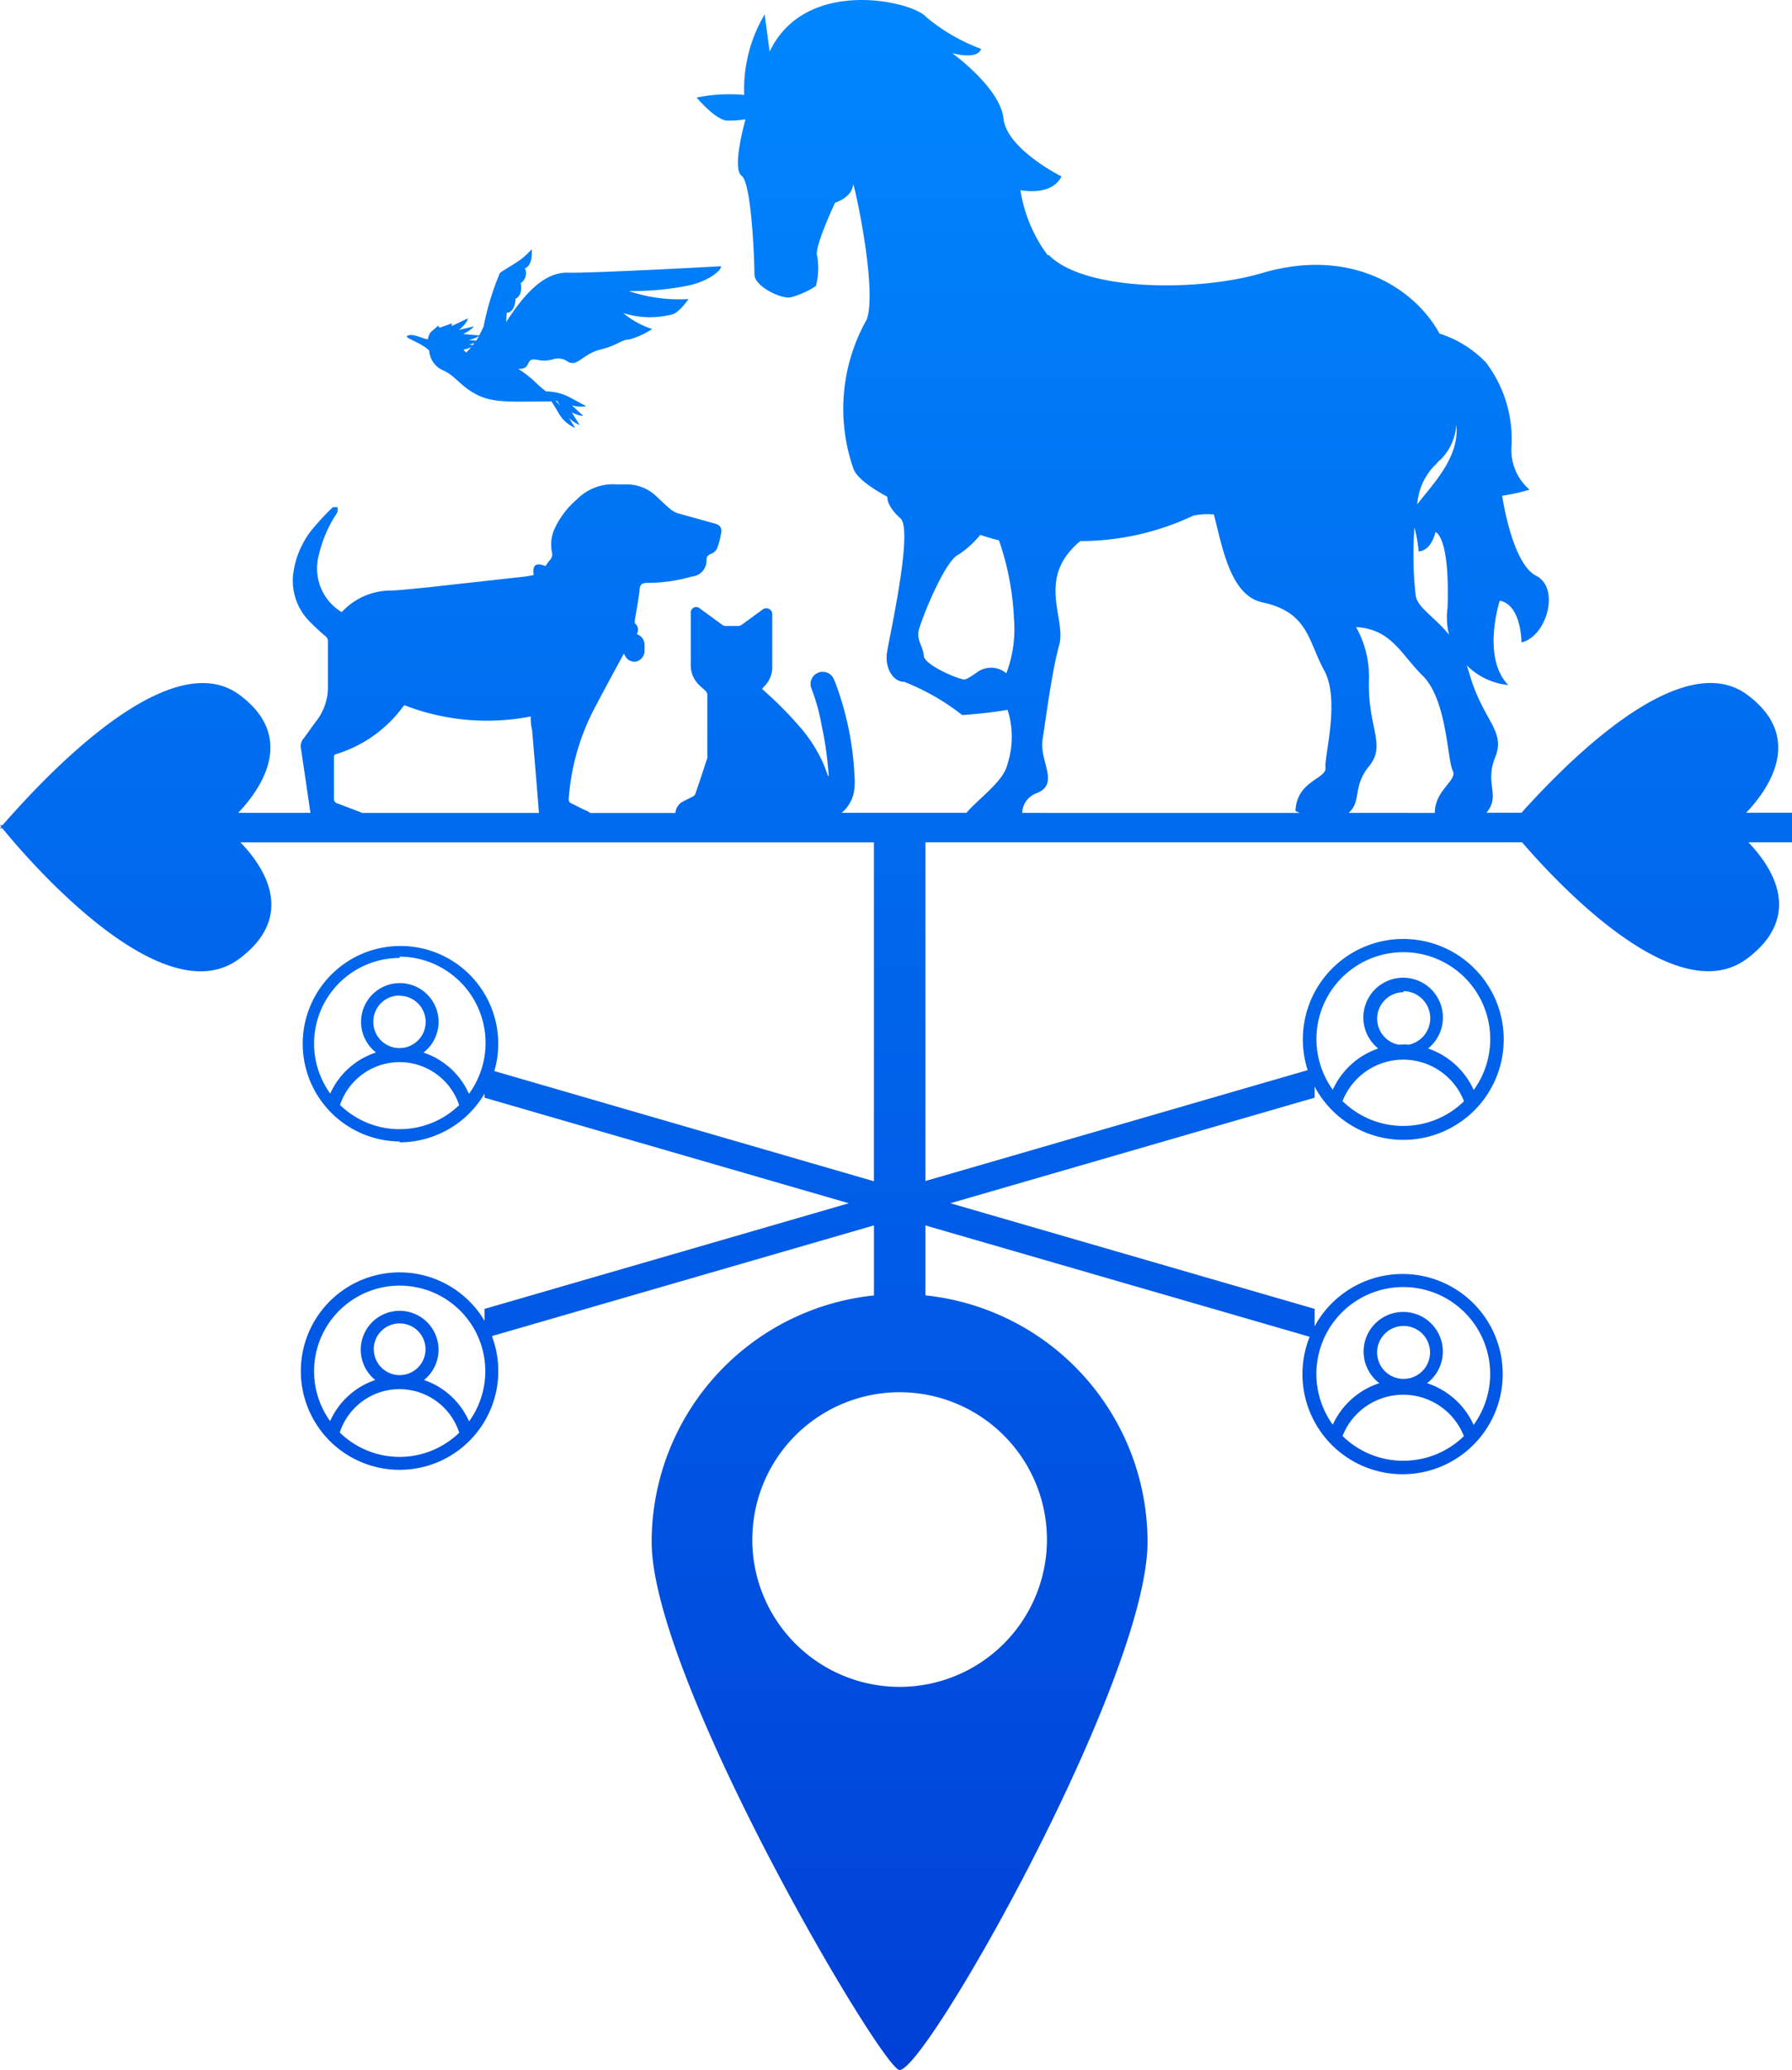 <svg xmlns="http://www.w3.org/2000/svg" xmlns:xlink="http://www.w3.org/1999/xlink" width="84.56" height="97.685" viewBox="0 0 84.56 97.685">
  <defs>
    <linearGradient id="linear-gradient" x1="0.5" x2="0.5" y2="1" gradientUnits="objectBoundingBox">
      <stop offset="0" stop-color="#08f"/>
      <stop offset="1" stop-color="#003fd6"/>
    </linearGradient>
  </defs>
  <path id="Union_1" data-name="Union 1" d="M30.75,72.769A11.7,11.7,0,0,1,41.24,61.132V57.826L23.211,63.051a4.659,4.659,0,1,1-.345-.718v-.566l17.188-4.985L22.865,51.8v-.193a4.664,4.664,0,0,1-4.01,2.3v-.041a4.613,4.613,0,1,1,4.471-3.322l17.912,5.2V39.753H11.347c1.047,1.081,2.7,3.423-.048,5.485C7.587,48.027,1.025,40.214.113,39.087H0l.062-.072L0,38.943H.113C1.046,37.917,7.69,30.114,11.3,32.79c2.752,2.04.95,4.51-.061,5.568h3.41c-.15-1.009-.294-2.014-.447-3.025a.554.554,0,0,1,.123-.482c.195-.257.379-.533.574-.79a2.618,2.618,0,0,0,.575-1.743V30.206a.34.34,0,0,0-.092-.163,9.874,9.874,0,0,1-.882-.831,2.738,2.738,0,0,1-.666-2.122,4.231,4.231,0,0,1,.851-2.051,12.242,12.242,0,0,1,1.025-1.107h.216a.769.769,0,0,1,0,.216.923.923,0,0,1-.124.215,6.026,6.026,0,0,0-.759,1.835,2.409,2.409,0,0,0,1.077,2.686v.01a3.137,3.137,0,0,1,2.348-1.025c.584-.03,1.159-.1,1.743-.154l4.5-.5a3.875,3.875,0,0,0,.472-.082c-.062-.482.1-.594.554-.421.072-.092.133-.195.215-.287a.387.387,0,0,0,.092-.369,1.8,1.8,0,0,1,.092-1.025,4.04,4.04,0,0,1,1.087-1.466,2.4,2.4,0,0,1,1.886-.707h.4a2.048,2.048,0,0,1,1.364.472c.245.225.482.461.738.676a1.108,1.108,0,0,0,.369.215l1.742.483c.226.061.318.174.318.359a3.654,3.654,0,0,1-.2.809.534.534,0,0,1-.318.277.278.278,0,0,0-.185.257.749.749,0,0,1-.687.8,7.525,7.525,0,0,1-2.05.3c-.3-.01-.421.072-.421.369-.062.472-.144.933-.225,1.394v.144a.379.379,0,0,1,.092.512.535.535,0,0,1,.369.523v.3a.525.525,0,0,1-.369.461.472.472,0,0,1-.533-.235.934.934,0,0,1-.072-.134c-.441.81-.882,1.62-1.312,2.441a10.862,10.862,0,0,0-1.292,4.408.2.2,0,0,0,.133.226c.216.1.431.225.646.317a.8.8,0,0,1,.238.134h4.015l0-.01a.689.689,0,0,1,.379-.544l.472-.236a.257.257,0,0,0,.092-.113c.195-.564.379-1.128.564-1.692a.327.327,0,0,0,0-.134V32.75a.469.469,0,0,0-.072-.134c-.1-.1-.226-.195-.329-.307a1.273,1.273,0,0,1-.379-.943V28.956a.278.278,0,0,1,.144-.287.287.287,0,0,1,.307.061l1.025.748a.276.276,0,0,0,.164.062h.594a.288.288,0,0,0,.164-.051l1.025-.749a.28.28,0,0,1,.277,0,.269.269,0,0,1,.144.257v2.441a1.263,1.263,0,0,1-.359.933l-.123.133a.69.69,0,0,1,.082.082,17.1,17.1,0,0,1,1.609,1.61,6.946,6.946,0,0,1,1.138,1.7c.114.236.195.482.287.728l.031-.02a16.647,16.647,0,0,0-.329-2.349,9.347,9.347,0,0,0-.5-1.8A.574.574,0,0,1,39.3,31.96a2.692,2.692,0,0,1,.113.246,14.367,14.367,0,0,1,.913,4.5,2.689,2.689,0,0,1-.062.81,1.74,1.74,0,0,1-.548.841h5.889c.525-.63,1.724-1.462,1.92-2.246a4.251,4.251,0,0,0,.022-2.612q-1.065.174-2.144.244a10.866,10.866,0,0,0-2.738-1.569c-.5.01-.923-.626-.809-1.384s1.25-5.783.635-6.327-.615-.943-.615-.943l-.01-.08c-.849-.462-1.489-.941-1.61-1.366a8.561,8.561,0,0,1,.636-6.982c.544-1.4-.636-6.686-.636-6.378-.061.616-.851.852-.851.852s-1.025,2.173-.841,2.532a3.322,3.322,0,0,1-.062,1.394,3.887,3.887,0,0,1-1.21.544C36.81,14.1,35.6,13.5,35.6,12.95s-.124-4.3-.605-4.655.185-2.666.185-2.666a4.776,4.776,0,0,1-.851.062c-.544,0-1.456-1.087-1.456-1.087a7.71,7.71,0,0,1,2.246-.123,6.892,6.892,0,0,1,.963-3.8l.236,1.753C38.02-1.138,43.1.072,43.7.8a8.815,8.815,0,0,0,2.594,1.507c-.174.544-1.364.2-1.364.2S47.2,4.143,47.35,5.589s2.738,2.737,2.738,2.737c-.482.964-1.938.646-1.938.646a6.932,6.932,0,0,0,1.292,3.077l.041-.021c1.692,1.733,7.075,1.743,10.059.862,3.866-1.149,6.706.42,8.039,2.3a5.731,5.731,0,0,1,.347.552A5.257,5.257,0,0,1,70.114,17.1a5.987,5.987,0,0,1,1.21,3.958,2.47,2.47,0,0,0,.851,2.05,9.671,9.671,0,0,1-1.292.288s.461,3.2,1.6,3.772.523,2.851-.687,3.149c0,0,0-1.775-1.025-1.969,0,0-.872,2.676.4,3.978a3.208,3.208,0,0,1-1.961-.931q.062.171.115.357c.646,2.277,1.743,2.718,1.231,3.978s.256,1.774-.39,2.594l-.026.031h1.654c1.868-2.074,7.455-7.941,10.655-5.568,2.752,2.04.956,4.51-.052,5.568H84.56v1.394H82.5c1.044,1.081,2.688,3.423-.057,5.485-3.266,2.454-8.738-3.3-10.62-5.485H43.669V55.732L61.705,50.5a4.74,4.74,0,1,1,.328.776V51.8L44.845,56.781l17.188,4.985v.822a4.725,4.725,0,1,1-.233.495L43.669,57.829v3.3A11.7,11.7,0,0,1,54.149,72.769c0,6.46-10.428,24.916-11.7,24.916C41.639,97.685,30.75,79.229,30.75,72.769Zm4.748-.114A6.952,6.952,0,1,0,42.449,65.7,6.952,6.952,0,0,0,35.5,72.656Zm30.72-3.722a4.088,4.088,0,0,0,2.859-1.161,3.076,3.076,0,0,0-5.726-.007A4.089,4.089,0,0,0,66.217,68.934ZM18.863,68.75a4.026,4.026,0,0,0,2.807-1.142,2.963,2.963,0,0,0-5.637-.008A4.026,4.026,0,0,0,18.863,68.75Zm50.674-1.509a4.1,4.1,0,1,0-6.647-.009,3.653,3.653,0,0,1,2.2-1.959,1.869,1.869,0,1,1,2.248,0A3.654,3.654,0,0,1,69.537,67.241Zm-47.4-.169a4.04,4.04,0,1,0-6.56-.009,3.591,3.591,0,0,1,2.131-1.94,1.835,1.835,0,1,1,2.3,0A3.591,3.591,0,0,1,22.133,67.072Zm44.084-4.5a1.249,1.249,0,1,0,.021,0Zm-48.582,1.1a1.22,1.22,0,1,0,1.22-1.22A1.22,1.22,0,0,0,17.636,63.674Zm1.22-10.387a4.027,4.027,0,0,0,2.807-1.134,2.963,2.963,0,0,0-5.621-.008A4.026,4.026,0,0,0,18.856,53.287Zm47.362-.153a4.088,4.088,0,0,0,2.862-1.164,3.076,3.076,0,0,0-5.732-.007A4.088,4.088,0,0,0,66.217,53.134Zm-44.09-1.516a4.073,4.073,0,0,0-3.272-6.472v.062a4.04,4.04,0,0,0-3.277,6.4,3.591,3.591,0,0,1,2.162-1.94,1.829,1.829,0,1,1,2.238.005A3.591,3.591,0,0,1,22.128,51.617Zm47.412-.181a4.1,4.1,0,1,0-6.653-.009,3.653,3.653,0,0,1,2.145-1.947,1.877,1.877,0,1,1,2.351,0A3.654,3.654,0,0,1,69.54,51.436ZM17.616,48.2a1.235,1.235,0,1,0,1.24-1.21v-.01h-.01A1.23,1.23,0,0,0,17.616,48.2ZM66.48,49.3a1.279,1.279,0,0,0-.243-2.529l-.02.051a1.251,1.251,0,0,0-.234,2.476q.114-.007.229-.007Q66.347,49.286,66.48,49.3Zm1.227-10.937c-.007-1.085,1.082-1.537.847-1.99-.267-.512-.267-3.353-1.426-4.491-1.032-1.014-1.462-2.19-3.139-2.29a4.752,4.752,0,0,1,.607,2.474c-.062,2.338.841,3.067,0,4.1-.787.97-.334,1.634-.955,2.194Zm-6.376,0c-.126-.054-.2-.092-.2-.092.052-1.436,1.477-1.508,1.416-2.051s.7-3.188-.062-4.583-.748-2.748-2.911-3.21c-1.484-.316-1.868-2.473-2.294-4.149a3.32,3.32,0,0,0-.974.056,12.484,12.484,0,0,1-5.331,1.2c-2.106,1.748-.652,3.658-.989,4.882-.359,1.3-.626,3.455-.79,4.48s.831,2.092-.277,2.533a1.031,1.031,0,0,0-.686.933Zm-35.9,0c-.1-1.307-.213-2.607-.322-3.907a2.289,2.289,0,0,1-.062-.646,10.762,10.762,0,0,1-5.967-.532l-.062.071a6.156,6.156,0,0,1-3.148,2.236c-.113.03-.113.092-.113.185v1.917a.215.215,0,0,0,.164.226l1.025.389a.689.689,0,0,1,.136.062ZM45.238,26.167c-.666.277-1.835,3.23-1.9,3.65s.225.718.256,1.138,1.548,1.067,1.877,1.107c.133.017.325-.132.561-.281a1.133,1.133,0,0,1,1.264-.139,1.89,1.89,0,0,1,.189.131,5.846,5.846,0,0,0,.364-2.54,13.051,13.051,0,0,0-.71-3.734c-.178-.04-.489-.129-.885-.256A4.624,4.624,0,0,1,45.238,26.167ZM66.8,28.094c.087.58.87,1,1.58,1.859a3.208,3.208,0,0,1-.073-1.274c.113-3.435-.574-3.569-.574-3.569s-.164.861-.79.913a6.621,6.621,0,0,0-.2-1.131A17.728,17.728,0,0,0,66.8,28.094Zm.841-6.069a2.93,2.93,0,0,0-.764,1.779c.611-.84,2.022-2.18,1.841-3.761a2.534,2.534,0,0,1-.77,1.674q-.03.022-.059.04A2.411,2.411,0,0,1,67.642,22.025Zm-41.27-2.513q-.166-.29-.351-.57c-.12,0-.28.006-.49.006-1.456,0-2.3.072-3.077-.348s-.963-.872-1.559-1.129a1.094,1.094,0,0,1-.642-.93c-.452-.425-1.233-.6-1.019-.7s.575.071.82.143a.885.885,0,0,0,.142.029.716.716,0,0,1,.125-.336l.359-.307s.029.041.064.1l.028-.012.554-.2a.753.753,0,0,1-.015.129l.035-.016.738-.349q-.022.041-.047.079l.037-.018a1.548,1.548,0,0,1-.417.487l.714-.169a1.586,1.586,0,0,1-.519.362l.758.067a3.759,3.759,0,0,0,.213-.429,12.6,12.6,0,0,1,.77-2.522c.215-.164.666-.4,1.025-.667a4.1,4.1,0,0,0,.472-.45s.082.748-.318.9a.564.564,0,0,1-.2.7s.134.554-.245.738c0,0,0,.636-.421.666,0,0,0,.192-.026.435l.066-.1c.728-1.1,1.672-2.266,2.851-2.235s6.983-.288,7.178-.3-.257.616-1.446.9a13.41,13.41,0,0,1-2.861.267,7.372,7.372,0,0,0,2.82.379s-.461.7-.831.738a4.094,4.094,0,0,1-2.255-.082,4.132,4.132,0,0,0,1.373.759,3.856,3.856,0,0,1-1.076.493c-.369,0-.554.277-1.384.482s-1.087.861-1.548.544a.786.786,0,0,0-.712-.078,1.512,1.512,0,0,1-.682.017c-.355-.078-.392.061-.462.2-.059.117-.141.235-.46.221h0a5.12,5.12,0,0,1,.872.687,3.627,3.627,0,0,0,.45.379q.119,0,.237.014l-.01-.013.026.015a2.455,2.455,0,0,1,.917.293l.718.389a1.516,1.516,0,0,1-.305.016,1.59,1.59,0,0,1-.365-.055l.537.5a1.509,1.509,0,0,1-.547-.173l.372.6a1.589,1.589,0,0,1-.507-.341l.292.473A1.566,1.566,0,0,1,26.372,19.512Zm.056-.375q-.07-.115-.143-.227a.255.255,0,0,1-.065.017A2.468,2.468,0,0,1,26.428,19.137ZM22,16.636q.121-.119.231-.249a1.542,1.542,0,0,1-.362.112A.8.8,0,0,0,22,16.636Zm.314-.351q.037-.047.072-.1a1.586,1.586,0,0,1-.251.079Zm.153-.208q.072-.106.137-.217a1.538,1.538,0,0,1-.494.186Z" transform="translate(0 0)" fill="url(#linear-gradient)"/>
</svg>
